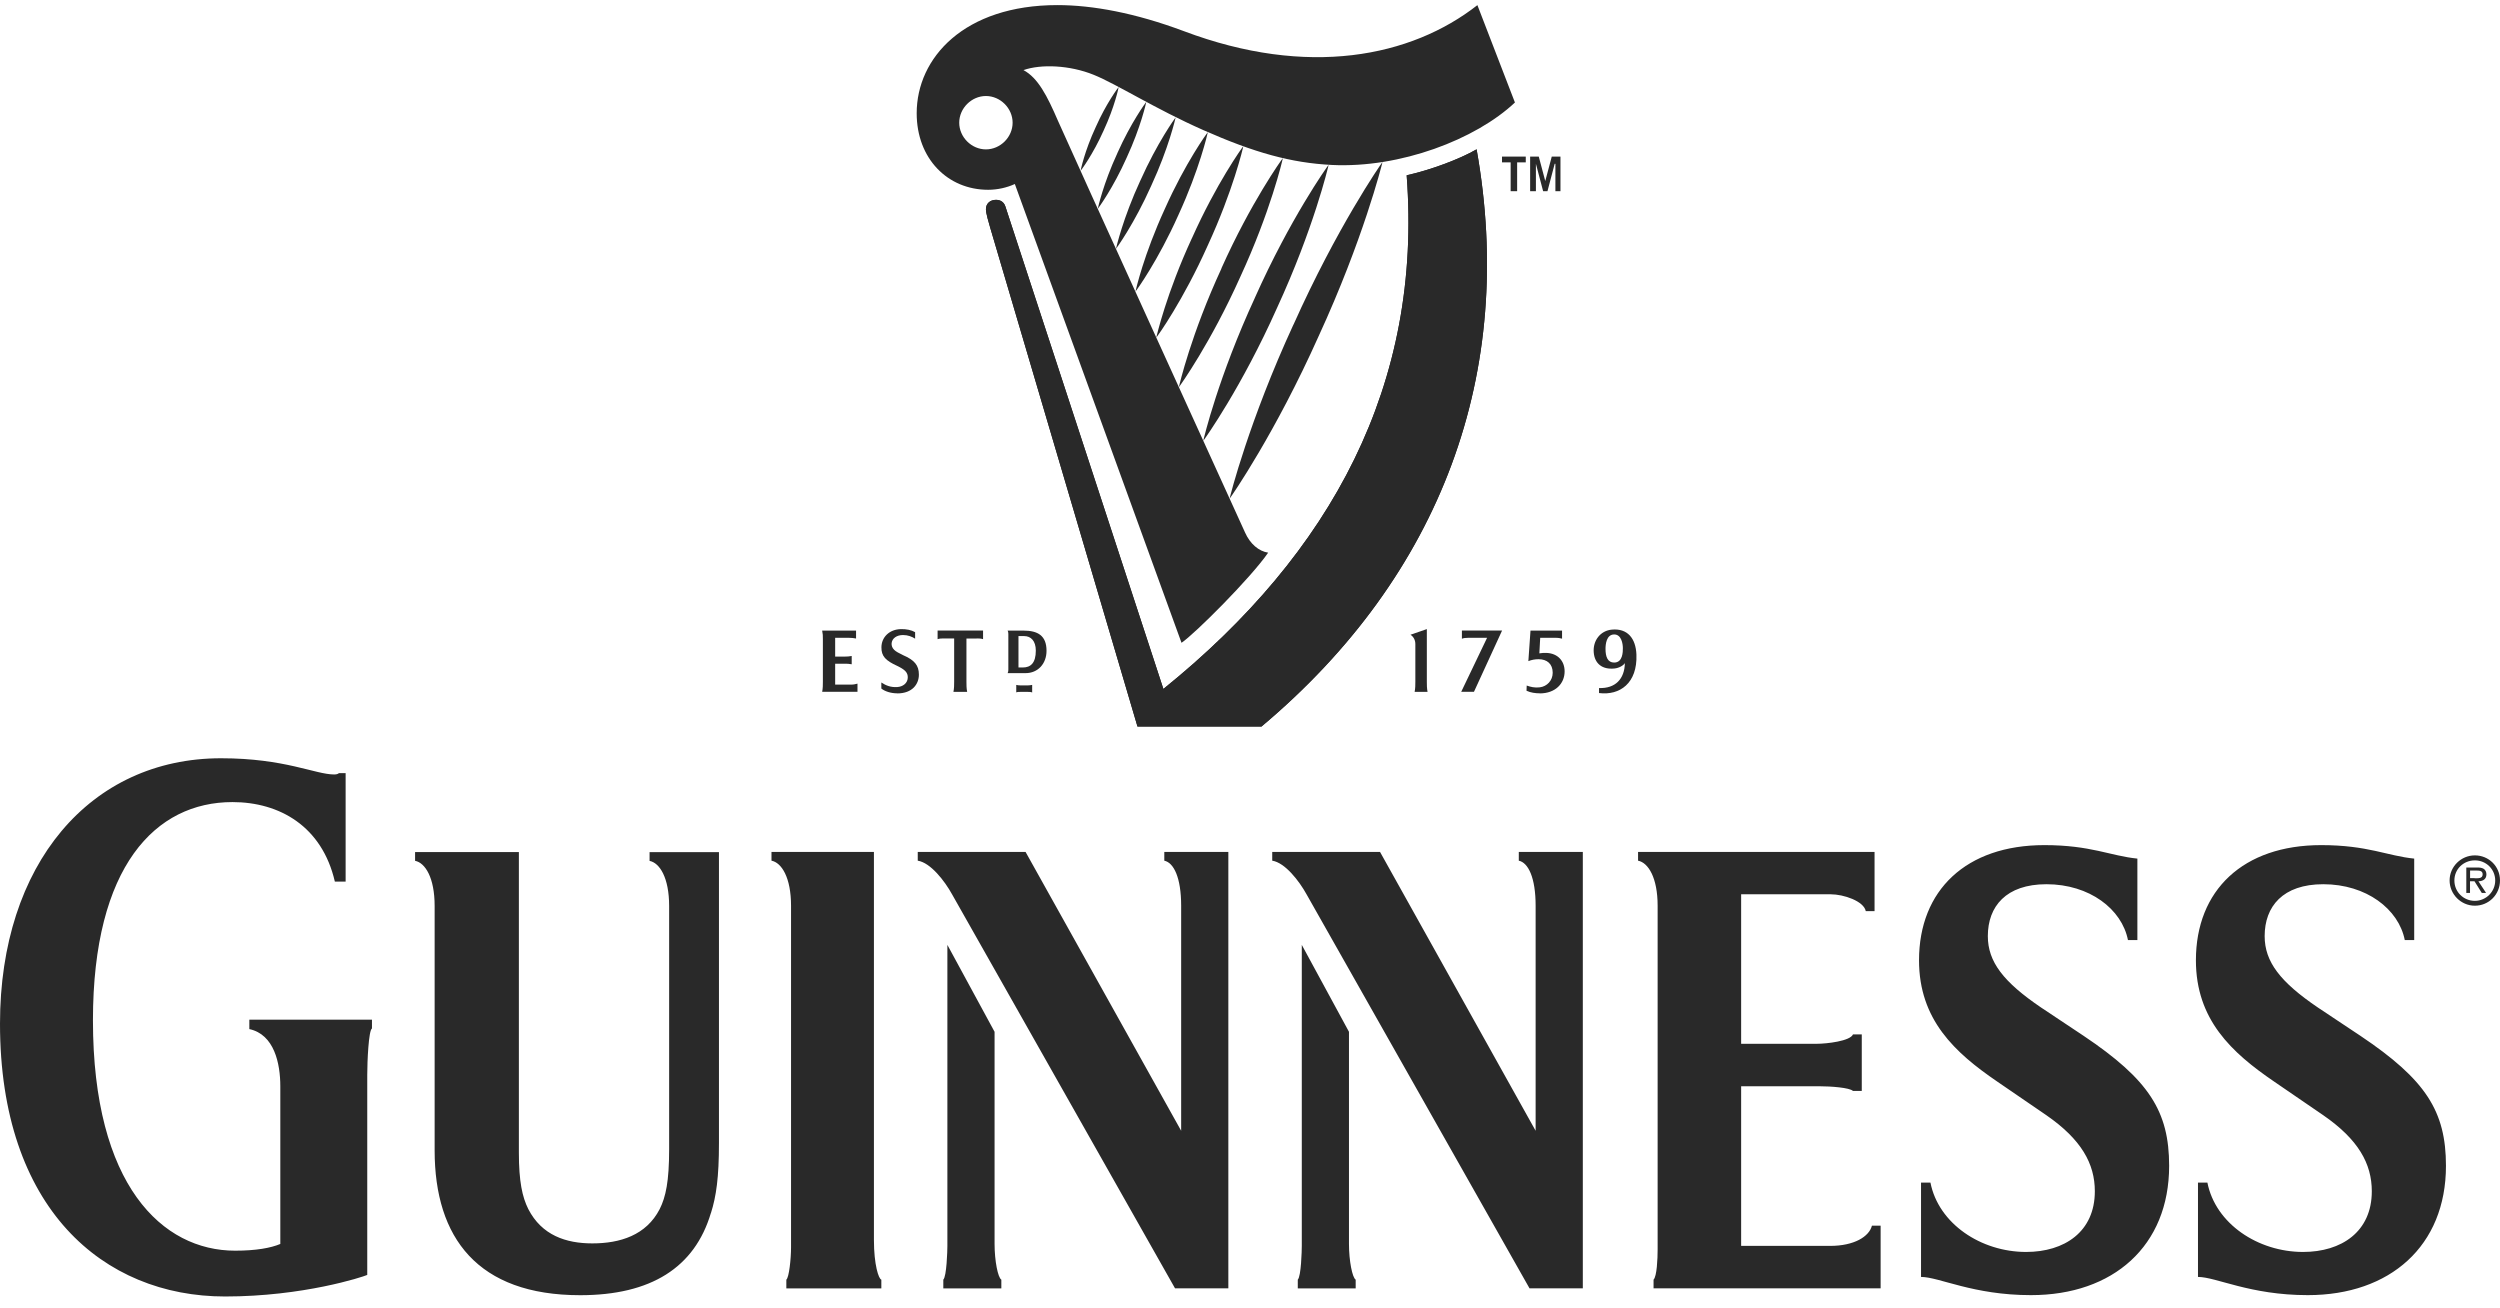 <svg width="151" height="79" viewBox="0 0 151 79" fill="none" xmlns="http://www.w3.org/2000/svg">
<path d="M85.444 41.79C85.487 41.57 85.487 41.355 85.487 41.178V38.902C85.487 38.682 85.397 38.471 85.194 38.338L86.181 37.997V41.178C86.181 41.355 86.181 41.57 86.224 41.79H85.444Z" fill="#292929"/>
<path d="M88.255 41.79L89.82 38.523H88.691C88.518 38.523 88.398 38.54 88.299 38.579V38.084H90.726L89.027 41.786H88.255V41.79Z" fill="#292929"/>
<path d="M93.011 41.877C92.74 41.877 92.451 41.838 92.201 41.721L92.213 41.407C92.438 41.489 92.701 41.553 93.002 41.515C93.438 41.463 93.783 41.105 93.783 40.635C93.783 40.105 93.447 39.816 92.929 39.816C92.709 39.816 92.507 39.855 92.313 39.933L92.442 38.088H94.348V38.575C94.253 38.549 94.128 38.523 93.951 38.523H93.028L92.977 39.463C93.123 39.441 93.248 39.428 93.429 39.437C94.093 39.471 94.503 39.924 94.503 40.553C94.503 41.295 93.934 41.881 93.007 41.881L93.011 41.877Z" fill="#292929"/>
<path d="M98.84 39.537C98.801 38.545 98.293 37.946 97.365 38.028C96.663 38.088 96.201 38.692 96.262 39.412C96.318 40.08 96.775 40.455 97.516 40.377C97.792 40.347 98.051 40.2 98.142 40.05C98.124 41.011 97.568 41.593 96.581 41.558V41.86C97.831 42.019 98.905 41.269 98.84 39.541V39.537ZM97.495 40.019C97.103 40.019 96.973 39.67 96.973 39.192C96.973 38.929 97.021 38.321 97.499 38.321C97.935 38.321 98.021 38.886 98.021 39.149C98.021 39.364 98.021 40.019 97.495 40.019Z" fill="#292929"/>
<path d="M76.205 43.881H68.703L59.813 13.769C59.727 13.463 59.55 12.898 59.55 12.635C59.55 12.286 59.813 12.07 60.158 12.07C60.421 12.07 60.636 12.2 60.722 12.463L70.268 41.613C80.473 33.376 85.923 23.182 84.962 10.588C86.354 10.281 88.143 9.626 89.187 9.019C91.584 22.441 87.096 34.725 76.201 43.876L76.205 43.881Z" fill="#292929"/>
<path d="M49.659 41.791C49.702 41.571 49.702 41.355 49.702 41.178V38.609C49.702 38.39 49.702 38.303 49.659 38.088H51.706V38.566C51.594 38.541 51.43 38.523 51.254 38.523H50.444V39.657H51.051C51.137 39.657 51.297 39.653 51.443 39.622V40.122C51.305 40.092 51.137 40.088 51.051 40.088H50.444V41.351H51.4C51.572 41.351 51.672 41.321 51.792 41.291V41.786H49.659V41.791Z" fill="#292929"/>
<path d="M54.191 41.877C53.794 41.877 53.436 41.752 53.233 41.588V41.222C53.505 41.403 53.798 41.524 54.195 41.498C54.531 41.476 54.811 41.274 54.829 40.942C54.846 40.61 54.639 40.438 54.195 40.222C53.501 39.903 53.229 39.644 53.238 39.088C53.246 38.502 53.699 38.015 54.415 37.998C54.734 37.989 55.053 38.054 55.273 38.183V38.575C55.083 38.455 54.842 38.356 54.544 38.356C54.16 38.356 53.884 38.554 53.854 38.847C53.841 38.985 53.884 39.132 54.01 39.252C54.113 39.356 54.281 39.442 54.544 39.571C55.23 39.868 55.501 40.179 55.501 40.748C55.501 41.317 55.109 41.882 54.195 41.882L54.191 41.877Z" fill="#292929"/>
<path d="M58.985 38.566H58.373V41.178C58.373 41.351 58.373 41.571 58.416 41.79H57.588C57.631 41.571 57.631 41.355 57.631 41.178V38.562H57.023C56.894 38.562 56.76 38.562 56.631 38.605V38.084H59.377V38.605C59.248 38.562 59.114 38.562 58.985 38.562V38.566Z" fill="#292929"/>
<path d="M62.08 41.79H61.645C61.559 41.79 61.451 41.79 61.382 41.82V41.368C61.451 41.389 61.555 41.398 61.645 41.398H62.08C62.166 41.398 62.257 41.385 62.343 41.368V41.825C62.278 41.794 62.171 41.79 62.08 41.79Z" fill="#292929"/>
<path d="M61.951 40.657H60.86C60.904 40.571 60.904 40.484 60.904 40.437V38.303C60.904 38.26 60.904 38.174 60.86 38.088H61.818C62.688 38.088 63.21 38.394 63.21 39.308C63.21 40.092 62.688 40.657 61.947 40.657H61.951ZM61.865 38.42H61.516V40.316H61.779C62.257 40.316 62.563 40.041 62.563 39.299C62.563 38.7 62.257 38.42 61.865 38.42Z" fill="#292929"/>
<path d="M91.635 9.807V11.548H91.243V9.807H90.721V9.458H92.156V9.807H91.635Z" fill="#292929"/>
<path d="M93.946 11.548V9.893H93.903L93.467 11.548H93.205L92.769 9.893V11.548H92.42V9.458H92.942L93.334 10.936L93.726 9.458H94.252V11.548H93.946Z" fill="#292929"/>
<path d="M89.238 0.308C85.229 3.446 78.994 4.708 71.493 1.877C68.574 0.786 66 0.308 63.866 0.308C58.243 0.308 55.368 3.489 55.368 6.842C55.368 9.588 57.243 11.463 59.683 11.463C60.248 11.463 60.817 11.334 61.296 11.114L71.363 38.825C72.148 38.303 75.554 34.902 76.597 33.381C76.032 33.295 75.507 32.855 75.2 32.161C75.2 32.161 64.517 8.717 63.904 7.303C63.245 5.777 62.693 4.704 61.818 4.234C62.87 3.864 64.603 3.928 66.06 4.519C67.448 5.079 69.768 6.571 72.683 7.859C75.774 9.226 77.986 9.838 80.434 9.963C84.565 10.17 89.126 8.428 91.502 6.191L89.234 0.308L89.238 0.308ZM59.55 9.023C58.679 9.023 57.937 8.282 57.937 7.411C57.937 6.54 58.679 5.799 59.55 5.799C60.421 5.799 61.162 6.54 61.162 7.411C61.162 8.282 60.421 9.023 59.55 9.023Z" fill="#292929"/>
<path d="M76.205 43.881H68.703L59.813 13.769C59.727 13.463 59.55 12.898 59.55 12.635C59.55 12.286 59.813 12.07 60.158 12.07C60.421 12.07 60.636 12.2 60.722 12.463L70.268 41.613C80.473 33.376 85.923 23.182 84.962 10.588C86.354 10.281 88.143 9.626 89.187 9.019C91.584 22.441 87.096 34.725 76.201 43.876L76.205 43.881Z" fill="#292929"/>
<path d="M78.128 19.605C80.741 13.765 83.371 9.959 83.504 9.782C83.457 9.998 82.327 14.48 79.65 20.295C77.037 26.14 74.403 29.942 74.269 30.118C74.312 29.903 75.446 25.42 78.124 19.605H78.128Z" fill="#292929"/>
<path d="M75.795 17.984C77.934 13.195 80.137 10.096 80.249 9.954C80.215 10.13 79.331 13.829 77.136 18.591C74.998 23.38 72.79 26.48 72.678 26.626C72.713 26.449 73.597 22.751 75.795 17.988V17.984Z" fill="#292929"/>
<path d="M73.773 16.208C75.554 12.23 77.391 9.665 77.485 9.549C77.46 9.695 76.74 12.769 74.912 16.726C73.131 20.704 71.294 23.269 71.204 23.385C71.234 23.238 71.95 20.165 73.778 16.213L73.773 16.208Z" fill="#292929"/>
<path d="M71.988 14.398C73.472 11.074 75.015 8.928 75.097 8.829C75.075 8.954 74.472 11.523 72.946 14.829C71.462 18.152 69.919 20.298 69.841 20.393C69.863 20.268 70.462 17.699 71.988 14.393V14.398Z" fill="#292929"/>
<path d="M70.359 12.61C71.596 9.838 72.889 8.058 72.954 7.976C72.937 8.08 72.445 10.226 71.178 12.98C69.941 15.752 68.647 17.532 68.582 17.614C68.6 17.511 69.091 15.364 70.359 12.61Z" fill="#292929"/>
<path d="M68.876 10.91C69.893 8.626 70.958 7.156 71.01 7.087C70.992 7.173 70.587 8.94 69.539 11.208C68.522 13.492 67.457 14.962 67.405 15.031C67.422 14.945 67.828 13.177 68.876 10.906V10.91Z" fill="#292929"/>
<path d="M67.487 9.252C68.315 7.394 69.195 6.204 69.238 6.148C69.225 6.217 68.91 7.661 68.056 9.511C67.229 11.368 66.349 12.558 66.306 12.614C66.319 12.545 66.634 11.101 67.487 9.256V9.252Z" fill="#292929"/>
<path d="M67.569 5.251C67.561 5.308 67.328 6.445 66.655 7.894C66.004 9.351 65.301 10.277 65.267 10.32C65.275 10.264 65.508 9.126 66.181 7.678C66.828 6.221 67.535 5.295 67.569 5.251Z" fill="#292929"/>
<path d="M149.482 51.665C148.642 51.665 147.956 52.35 147.956 53.178C147.956 54.006 148.637 54.704 149.482 54.704C150.327 54.704 151 54.027 151 53.178C151 52.329 150.323 51.665 149.482 51.665ZM149.482 54.411C148.792 54.411 148.245 53.868 148.245 53.182C148.245 52.497 148.792 51.967 149.482 51.967C150.172 51.967 150.711 52.51 150.711 53.182C150.711 53.855 150.159 54.411 149.482 54.411Z" fill="#292929"/>
<path d="M150.18 52.808C150.18 52.679 150.124 52.541 150.008 52.472C149.891 52.407 149.762 52.398 149.633 52.398H148.965V53.933H149.189V53.23H149.46L149.9 53.933H150.158L149.697 53.23C149.969 53.222 150.18 53.105 150.18 52.808ZM149.443 53.041H149.193V52.58H149.59C149.779 52.58 149.952 52.605 149.952 52.808C149.952 53.084 149.659 53.045 149.443 53.045V53.041Z" fill="#292929"/>
<path d="M139.389 78.226C135.888 78.226 133.858 77.127 132.758 77.127V71.429H133.327C133.815 73.911 136.38 75.618 139.105 75.618C141.424 75.618 143.257 74.398 143.257 71.954C143.257 70.286 142.442 68.821 140.325 67.36L137.354 65.325C134.789 63.575 132.633 61.584 132.633 58.002C132.633 53.769 135.483 51.045 140.2 51.045C143.011 51.045 144.188 51.696 145.818 51.86V56.782H145.249C144.882 54.911 142.929 53.407 140.325 53.407C137.88 53.407 136.785 54.752 136.785 56.541C136.785 58.088 137.721 59.308 140.001 60.855L142.567 62.562C146.516 65.209 147.736 67.118 147.736 70.416C147.736 75.256 144.356 78.226 139.394 78.226H139.389ZM122.665 78.226C119.164 78.226 117.129 77.127 116.03 77.127V71.429H116.599C117.086 73.911 119.651 75.618 122.376 75.618C124.696 75.618 126.528 74.398 126.528 71.954C126.528 70.286 125.713 68.821 123.601 67.36L120.63 65.325C118.065 63.575 115.909 61.584 115.909 58.002C115.909 53.769 118.759 51.045 123.48 51.045C126.287 51.045 127.468 51.696 129.098 51.86V56.782H128.529C128.162 54.911 126.209 53.407 123.605 53.407C121.16 53.407 120.065 54.752 120.065 56.541C120.065 58.088 121.001 59.308 123.282 60.855L125.847 62.562C129.792 65.209 131.016 67.118 131.016 70.416C131.016 75.256 127.641 78.226 122.674 78.226H122.665ZM99.875 77.821V77.291C100.077 77.088 100.121 76.028 100.121 75.459V54.709C100.121 53.002 99.551 52.105 98.939 51.985V51.455H113.223V55.032H112.693C112.572 54.424 111.352 54.015 110.576 54.015H105.165V63.045H109.722C110.334 63.045 111.757 62.881 111.921 62.476H112.451V65.894H111.921C111.718 65.692 110.576 65.61 109.886 65.61H105.165V75.252H110.537C112.003 75.252 112.9 74.683 113.064 74.032H113.59V77.817H99.875V77.821ZM92.386 77.821L78.917 54.019C78.468 53.205 77.615 52.105 76.843 51.985V51.455H83.353L92.752 68.299V54.709C92.752 53.002 92.304 52.105 91.735 51.985V51.455H95.602V77.817H92.386V77.821ZM78.386 77.821V77.291C78.589 77.088 78.628 75.541 78.628 75.256V57.071L81.478 62.321V75.135C81.478 76.153 81.68 77.17 81.883 77.291V77.821H78.382H78.386ZM70.975 77.821L57.506 54.019C57.058 53.205 56.204 52.105 55.432 51.985V51.455H61.943L71.342 68.299V54.709C71.342 53.002 70.893 52.105 70.324 51.985V51.455H74.192V77.817H70.975V77.821ZM56.976 77.821V77.291C57.178 77.088 57.222 75.541 57.222 75.256V57.071L60.072 62.321V75.135C60.072 76.153 60.274 77.17 60.481 77.291V77.821H56.98H56.976ZM47.495 77.821V77.291C47.659 77.166 47.779 76.028 47.779 75.338V54.709C47.779 53.002 47.21 52.105 46.598 51.985V51.455H52.785V74.89C52.785 76.394 53.07 77.248 53.233 77.291V77.821H47.495ZM42.938 73.265C41.959 76.562 39.316 78.23 35.044 78.23C28.857 78.23 26.252 74.773 26.252 69.485V54.717C26.252 53.011 25.683 52.114 25.071 51.993V51.463H31.34V69.61C31.34 71.36 31.543 72.295 31.909 73.028C32.724 74.614 34.19 75.101 35.776 75.101C37.445 75.101 39.032 74.614 39.846 73.028C40.213 72.295 40.416 71.36 40.416 69.407V54.722C40.416 53.015 39.846 52.118 39.234 51.998V51.467H43.425V69.045C43.425 71.118 43.261 72.26 42.938 73.278V73.265ZM22.182 64.924V77.006C21.898 77.131 18.315 78.308 13.594 78.308C6.23 78.308 0 72.98 0 61.83C0 52.187 5.454 45.799 13.348 45.799C17.216 45.799 19.044 46.778 20.186 46.778C20.35 46.778 20.432 46.735 20.471 46.696H20.876V53.248H20.225C19.453 49.911 16.888 48.446 14.038 48.446C9.399 48.446 5.614 52.312 5.614 61.627C5.614 71.597 9.804 75.541 14.202 75.541C15.465 75.541 16.358 75.377 16.931 75.135V65.614C16.931 64.23 16.565 62.48 15.06 62.157V61.588H22.467V62.118C22.264 62.239 22.182 64.11 22.182 64.924Z" fill="#292929"/>
</svg>

